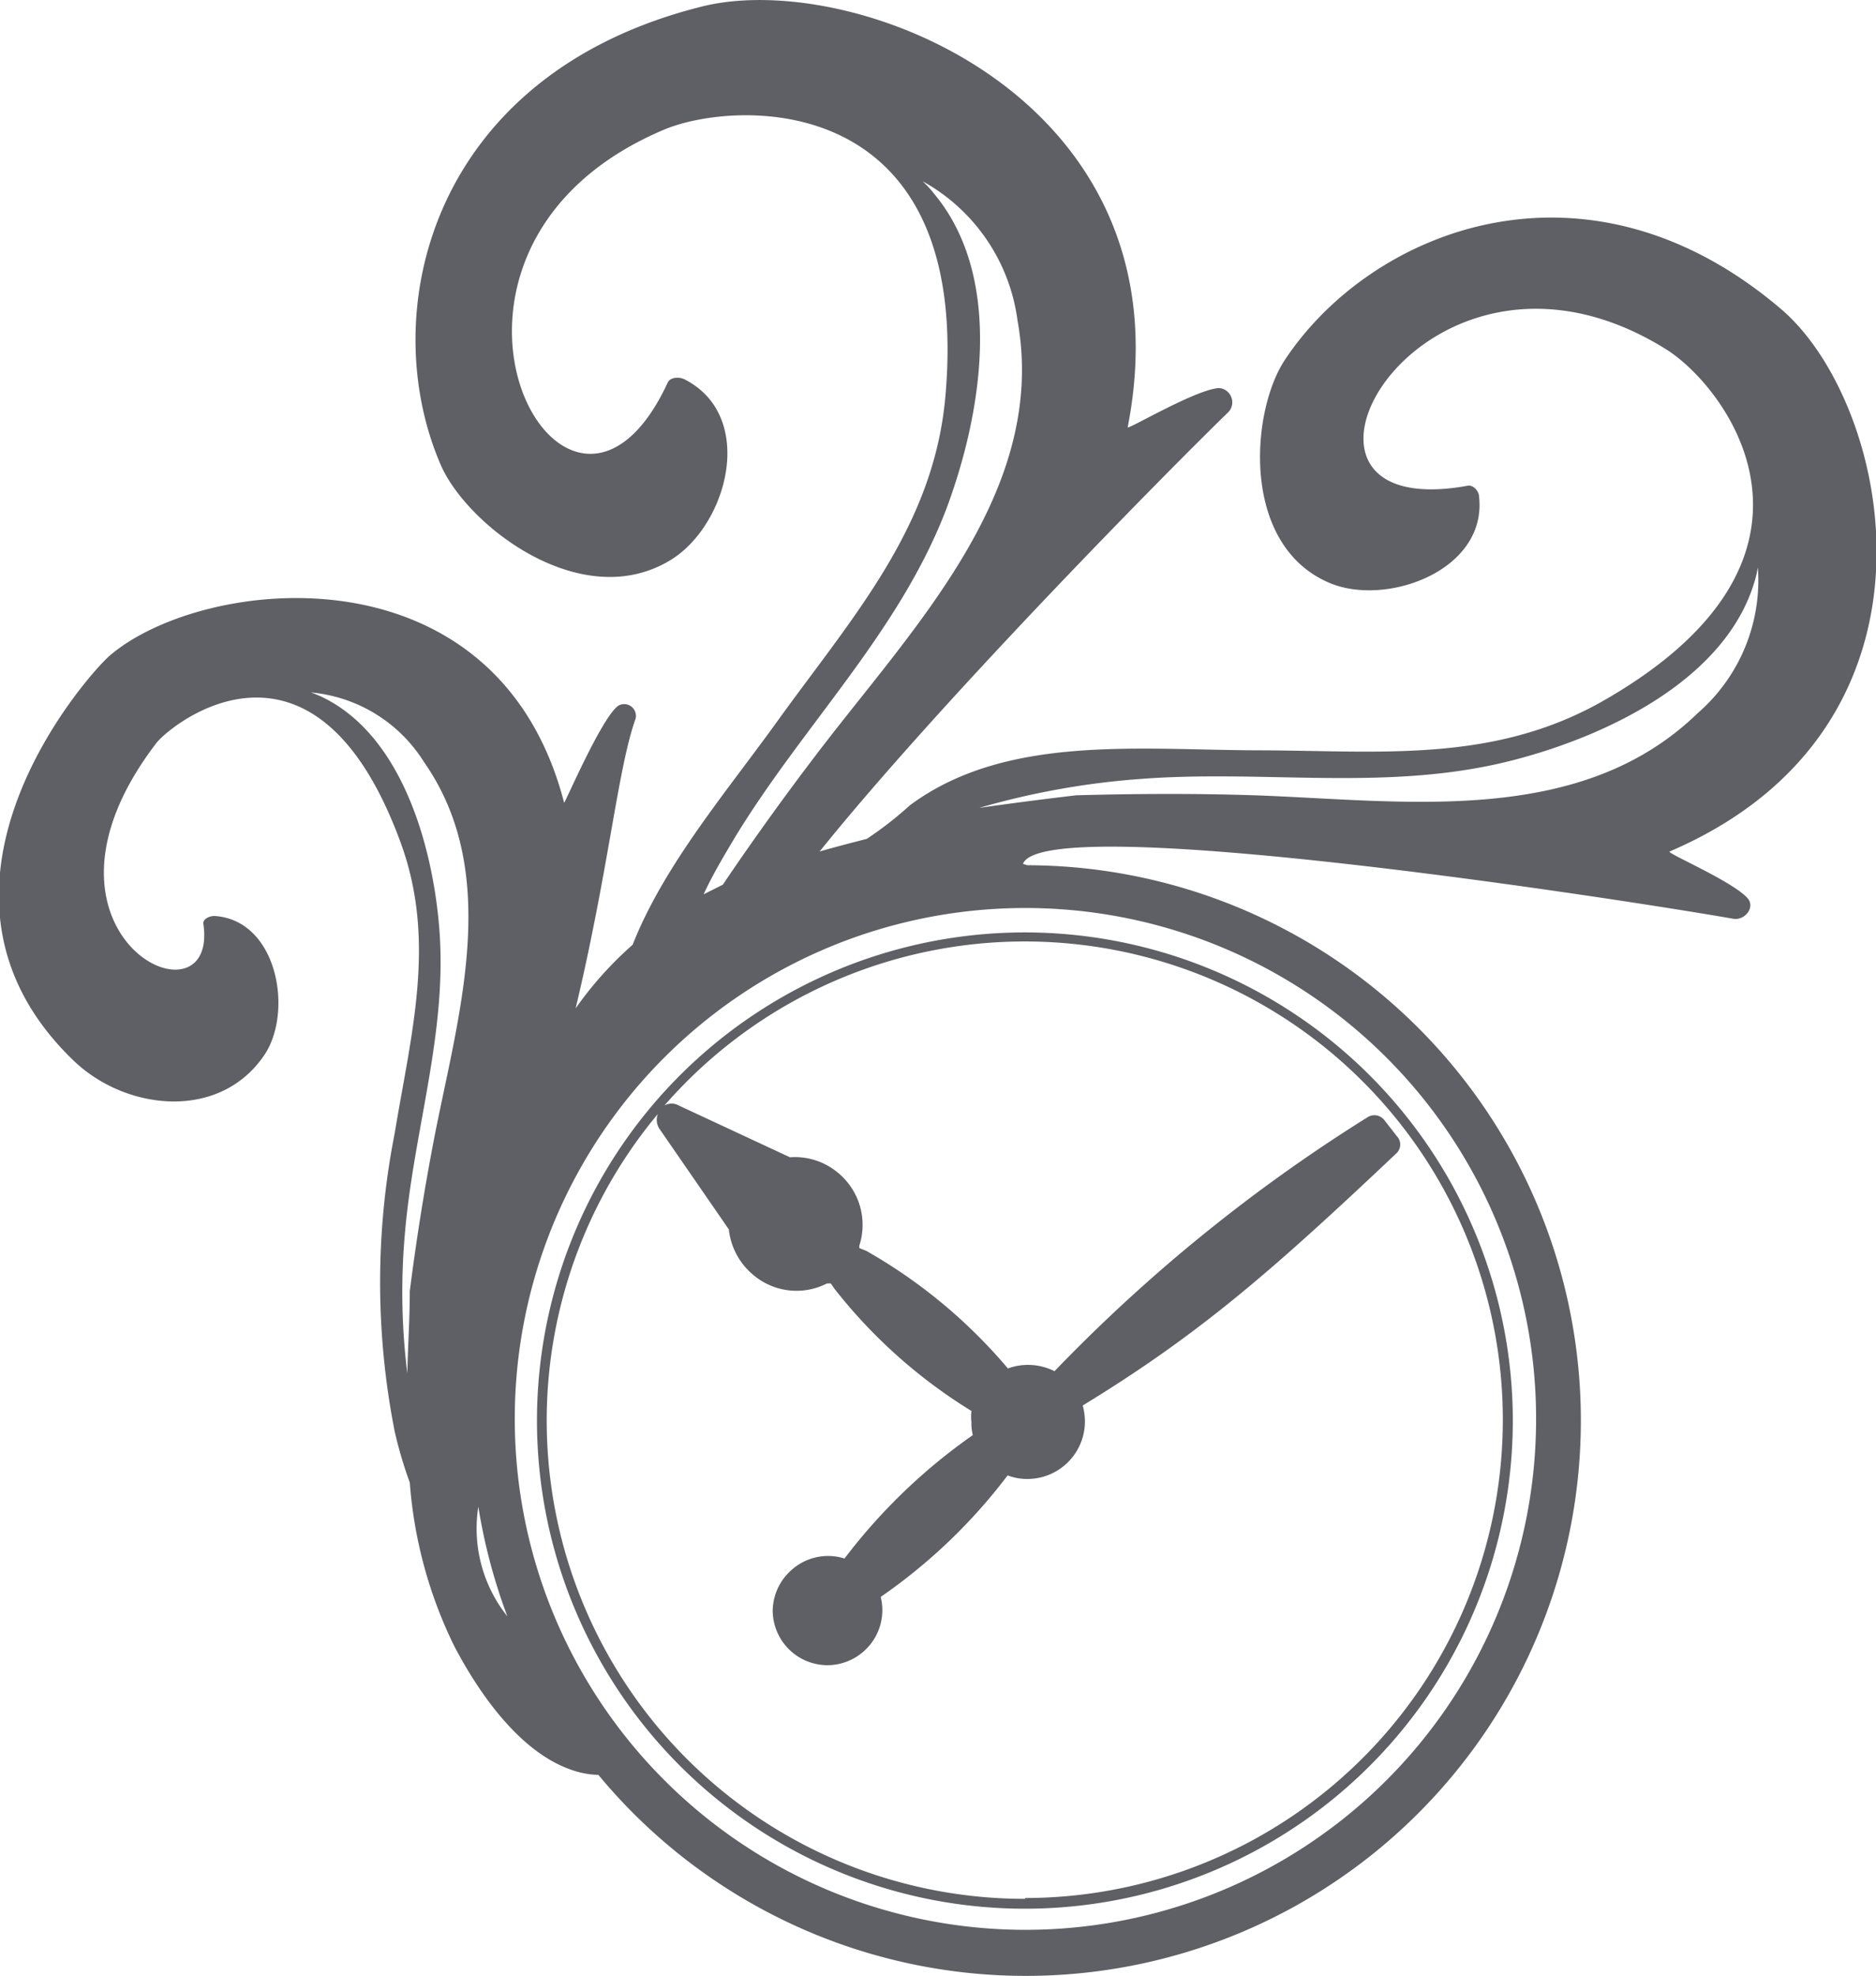 <svg xmlns="http://www.w3.org/2000/svg" viewBox="0 0 68.44 72.05"><defs><style>.cls-1,.cls-2{fill:#5e6065;}.cls-2{fill-rule:evenodd;}</style></defs><g id="Ebene_2" data-name="Ebene 2"><g id="Ebene_1-2" data-name="Ebene 1"><path class="cls-1" d="M37.4,34A17.8,17.8,0,1,0,55.19,51.76,17.81,17.81,0,0,0,37.4,34Zm0,35.24A17.44,17.44,0,0,1,24,40.62a.59.59,0,0,0,.05.53l2.54,3.68a2.5,2.5,0,0,0,.88,1.65,2.44,2.44,0,0,0,2.7.32l.14,0,.13.19a18.94,18.94,0,0,0,5,4.46,2,2,0,0,0,0,.42,1.75,1.75,0,0,0,.05.46,20.93,20.93,0,0,0-4.68,4.5,2,2,0,0,0-2,.48,2,2,0,0,0-.62,1.41,2,2,0,0,0,2,2h0a2,2,0,0,0,1.38-.56,2,2,0,0,0,.56-1.93,20.16,20.16,0,0,0,4.63-4.43,2,2,0,0,0,.72.13,2.1,2.1,0,0,0,2.1-2.1,2.25,2.25,0,0,0-.08-.58c4.33-2.64,7-5,11.46-9.21a.44.44,0,0,0,0-.61l-.46-.59a.46.46,0,0,0-.61-.1A59.75,59.75,0,0,0,38.47,50a2.14,2.14,0,0,0-1.7-.1,19.07,19.07,0,0,0-5.17-4.29h0l-.25-.1,0-.09a2.46,2.46,0,0,0-.76-2.64,2.44,2.44,0,0,0-1.77-.58l-4.06-1.89a.53.53,0,0,0-.52,0A17.44,17.44,0,1,1,37.4,69.21Z"/><path class="cls-2" d="M65,11.29c-7.12-6.09-15-2.93-18.15,1.87-1.23,1.91-1.57,6.72,1.64,8.09,2.07.89,5.76-.44,5.47-3.13,0-.21-.21-.44-.41-.41-8.3,1.52-1.72-10.5,7.19-5,2.22,1.35,7,7.61-2.33,12.89-4,2.24-8.1,1.77-12.48,1.76s-9.23-.59-12.73,2a13.16,13.16,0,0,1-1.58,1.23c-.55.14-1.13.29-1.72.46,4.58-5.68,12.95-14.12,14.89-16a.52.52,0,0,0-.33-.9c-.88.07-3.34,1.54-3.32,1.43C43.48,3.63,31.2-1.17,25.6.24,15.67,2.72,13.66,11.45,16.1,17c1,2.21,5.13,5.38,8.35,3.43,2.09-1.26,3.16-5.23.54-6.59-.21-.11-.54-.09-.63.11-3.74,8.06-10.59-4.8-.14-9.22,2.6-1.1,11.26-1.52,10.27,9.72-.42,4.77-3.39,8.05-6.11,11.82-1.86,2.59-4.15,5.26-5.3,8.18A13.12,13.12,0,0,0,21,36.77C22.21,31.7,22.54,28,23.19,26.2a.43.43,0,0,0-.61-.48c-.59.34-2,3.64-2,3.55C18.12,19.79,7.39,21,4,23.91c-.83.72-7.78,8.55-1.31,14.77,1.92,1.84,5.39,2.21,7-.28,1-1.61.4-4.86-1.87-5-.19,0-.43.12-.4.29.58,4-7.07.41-1.72-6.59.53-.69,5.76-4.93,8.9,3.58,1.34,3.61.4,7-.2,10.64a28.05,28.05,0,0,0,0,10.88,15.24,15.24,0,0,0,.55,1.86A16.26,16.26,0,0,0,16.56,60c.88,1.69,2.37,3.87,4.27,4.53a3.13,3.13,0,0,0,1,.19A20.25,20.25,0,1,0,37.48,31.55l-.16-.05c.77-2,22.32,1.37,25.9,2,.43.08.81-.4.55-.73-.52-.62-3-1.67-2.86-1.72C71.55,26.49,69,14.73,65,11.29ZM15.81,41.66q-.51,2.67-.86,5.42c0,1-.07,2-.09,3A24.06,24.06,0,0,1,14.77,45c.32-3.83,1.6-7.45,1.24-11.33-.26-2.89-1.36-6.82-4.21-8.23a3.71,3.71,0,0,0-.46-.19,5.44,5.44,0,0,1,4.13,2.54C18.36,31.92,16.67,37.16,15.81,41.66Zm1.64,13.28a20.67,20.67,0,0,0,1.06,4A5.13,5.13,0,0,1,17.45,54.94Zm9.34-24.37c2.5-4.12,6-7.49,7.73-12,1.27-3.39,2.15-8.38-.43-11.49a3.87,3.87,0,0,0-.43-.47,6.82,6.82,0,0,1,3.46,5.07c1.12,6.19-3.76,11.15-7.26,15.73-1.2,1.57-2.37,3.19-3.49,4.85l-.7.35C26,31.89,26.4,31.23,26.79,30.57Zm10.62,2.54A18.63,18.63,0,1,1,18.78,51.73,18.62,18.62,0,0,1,37.41,33.11ZM45.77,29c-2.15-.07-4.32-.06-6.51,0-1.18.14-2.36.29-3.54.46a28.58,28.58,0,0,1,5.94-1.06c4.55-.34,9,.48,13.5-.67,3.33-.85,7.72-2.87,8.83-6.46a4.43,4.43,0,0,0,.14-.58A6.41,6.41,0,0,1,61.94,26C57.64,30.18,51.2,29.19,45.77,29Z"/></g></g></svg>